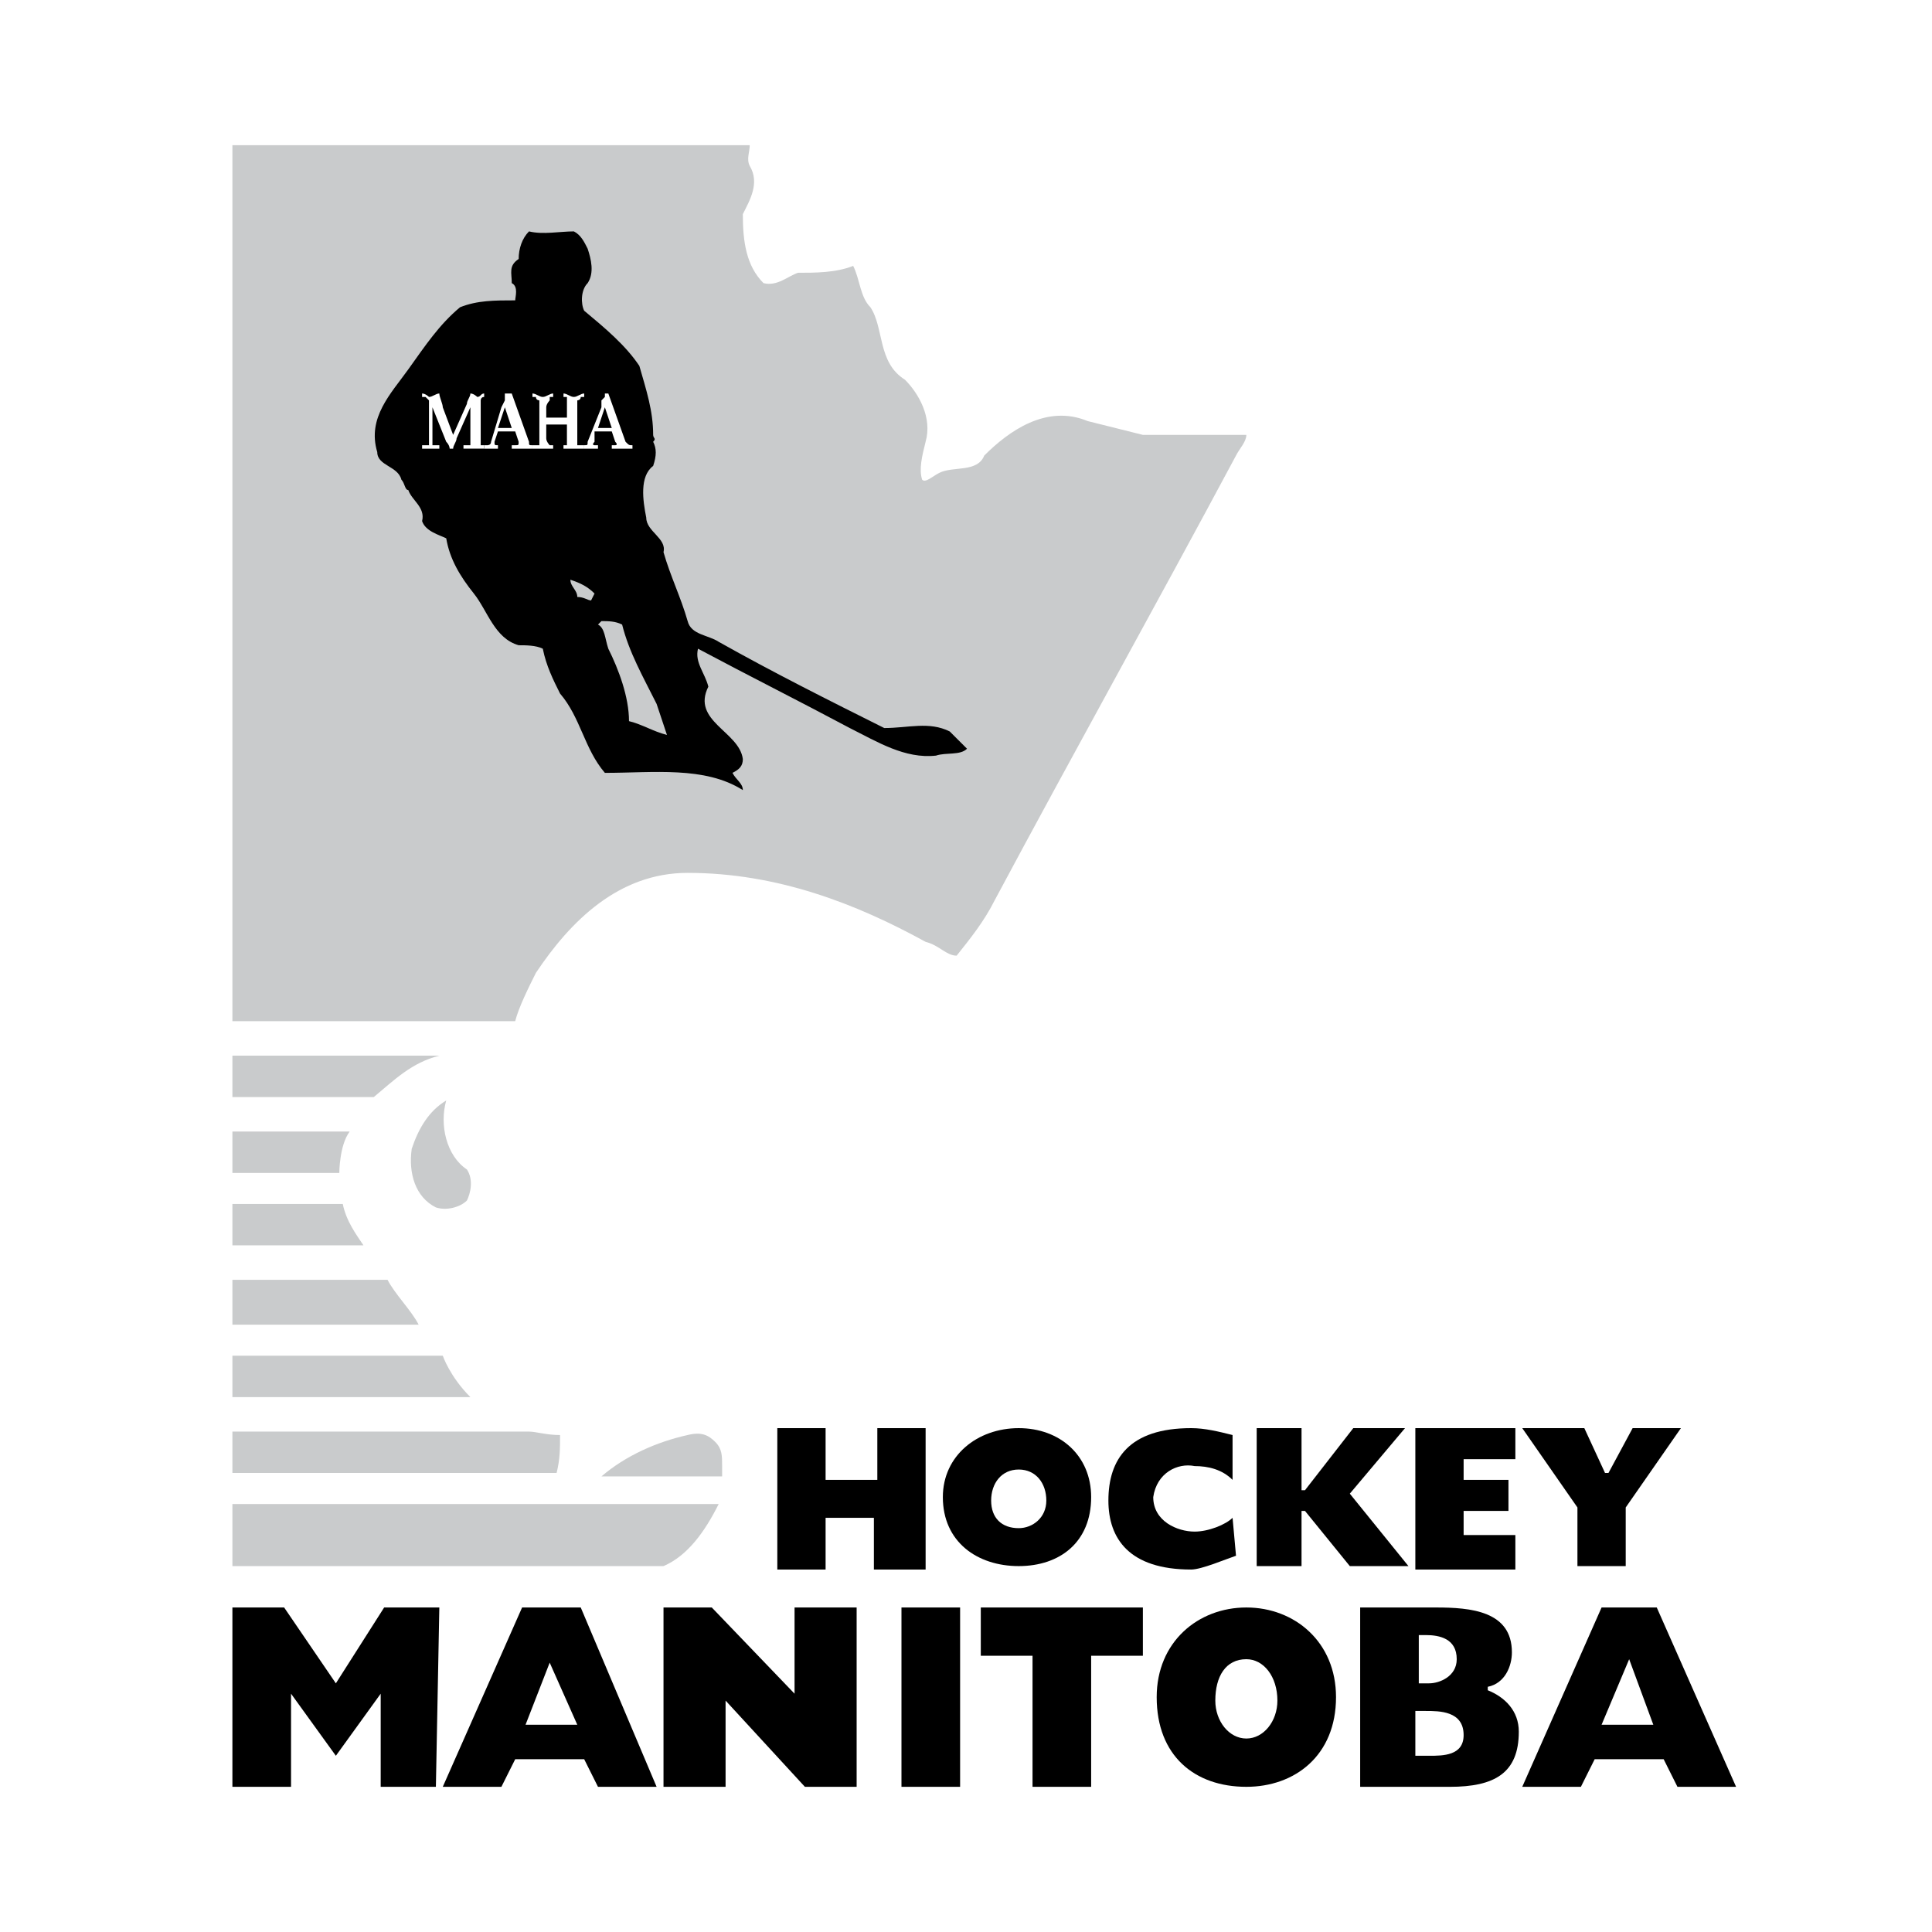 <?xml version="1.0" encoding="utf-8"?>
<!-- Generator: Adobe Illustrator 13.0.0, SVG Export Plug-In . SVG Version: 6.00 Build 14948)  -->
<!DOCTYPE svg PUBLIC "-//W3C//DTD SVG 1.0//EN" "http://www.w3.org/TR/2001/REC-SVG-20010904/DTD/svg10.dtd">
<svg version="1.0" id="Layer_1" xmlns="http://www.w3.org/2000/svg" xmlns:xlink="http://www.w3.org/1999/xlink" x="0px" y="0px"
	 width="192.756px" height="192.756px" viewBox="0 0 192.756 192.756" enable-background="new 0 0 192.756 192.756"
	 xml:space="preserve">
<g>
	<polygon fill-rule="evenodd" clip-rule="evenodd" fill="#FFFFFF" points="0,0 192.756,0 192.756,192.756 0,192.756 0,0 	"/>
	<path fill-rule="evenodd" clip-rule="evenodd" fill="#FFFFFF" d="M95.445,95.346c1.376-1.721,2.753-3.441,3.785-5.506
		c7.914-14.795,16.172-29.591,24.086-44.387c0.344-0.688,1.032-1.376,1.032-2.064h-10.323l-5.505-1.376
		c-4.129-1.72-7.914,1.032-10.322,3.44c-0.688,1.721-3.097,1.032-4.474,1.721c-0.688,0.344-1.376,1.032-1.72,0.688
		c-0.344-1.033,0-2.409,0.344-3.786c0.688-2.409-0.688-4.817-2.064-6.193c-2.753-1.72-2.065-5.162-3.441-7.226
		c-1.032-1.032-1.032-2.752-1.721-4.129c-1.72,0.688-3.785,0.688-5.505,0.688c-1.032,0.344-2.064,1.376-3.441,1.033
		c-1.72-1.721-2.064-4.129-2.064-6.882c0.688-1.376,1.72-3.097,0.688-4.817c-0.344-0.688,0-1.376,0-2.064H23.187V156.25h43.011
		c2.409-1.033,4.129-3.441,5.505-6.195l0.344-3.783L95.445,95.346L95.445,95.346z"/>
	<path fill-rule="evenodd" clip-rule="evenodd" fill="#FFFFFF" d="M122.973,147.646c-1.032-1.031-2.409-1.375-3.785-1.375
		c-1.721-0.346-3.785,0.688-4.129,3.096c0,2.408,2.408,3.441,4.129,3.441c1.376,0,3.097-0.689,3.785-1.377l0.344,3.785
		c-1.032,0.344-3.44,1.377-4.474,1.377c-6.193,0-8.258-3.098-8.258-6.883c0-4.129,2.064-7.225,8.258-7.225
		c1.377,0,2.753,0.344,4.13,0.688V147.646L122.973,147.646z"/>
	<path fill-rule="evenodd" clip-rule="evenodd" fill="#C9CBCC" d="M74.8,14.485c0,0.688-0.344,1.376,0,2.064
		c1.032,1.721,0,3.441-0.688,4.817c0,2.753,0.344,5.161,2.064,6.882c1.376,0.343,2.409-0.688,3.441-1.033
		c1.721,0,3.785,0,5.505-0.688c0.688,1.376,0.688,3.097,1.721,4.129c1.376,2.064,0.688,5.506,3.441,7.226
		c1.376,1.376,2.752,3.785,2.064,6.193c-0.344,1.376-0.688,2.753-0.344,3.786c0.344,0.344,1.032-0.345,1.72-0.688
		c1.376-0.688,3.785,0,4.474-1.721c2.408-2.408,6.193-5.161,10.322-3.44l5.505,1.376h10.323c0,0.688-0.688,1.376-1.032,2.064
		c-7.914,14.796-16.172,29.592-24.086,44.387c-1.032,2.065-2.409,3.785-3.785,5.506c-1.032,0-1.721-1.032-3.097-1.376
		c-6.882-3.785-14.796-6.882-23.742-6.882c-6.882,0-11.699,4.817-15.14,9.979c-0.688,1.375-1.72,3.439-2.064,4.816H23.187V14.485
		H74.8L74.8,14.485z"/>
	<path fill-rule="evenodd" clip-rule="evenodd" d="M58.628,24.808c0.344,1.032,0.688,2.408,0,3.441
		c-0.688,0.688-0.688,2.064-0.344,2.752c2.064,1.72,4.129,3.44,5.505,5.505c0.688,2.409,1.377,4.474,1.377,6.882
		c0,0.344,0.344,0.344,0,0.688c0.344,0.688,0.344,1.376,0,2.409c-1.377,1.032-1.033,3.441-0.689,5.162
		c0,1.376,2.065,2.064,1.721,3.441c0.688,2.409,1.721,4.473,2.409,6.882c0.344,1.376,2.064,1.376,3.097,2.064
		c5.506,3.097,11.011,5.849,16.516,8.602c2.409,0,4.473-0.688,6.538,0.344l1.721,1.72c-0.688,0.688-2.065,0.345-3.097,0.688
		c-3.097,0.344-5.85-1.376-8.602-2.752c-5.162-2.753-9.979-5.161-15.14-7.914c-0.344,1.376,0.688,2.409,1.032,3.785
		c-1.721,3.441,3.097,4.473,3.441,7.226c0,0.688-0.345,1.032-1.033,1.376c0.344,0.688,1.033,1.033,1.033,1.721
		c-3.786-2.409-8.946-1.721-13.764-1.721c-2.064-2.409-2.408-5.505-4.473-7.914c-0.688-1.377-1.376-2.753-1.721-4.474
		c-0.688-0.344-1.72-0.344-2.408-0.344c-2.408-0.688-3.097-3.441-4.473-5.162c-1.376-1.72-2.408-3.441-2.753-5.505
		c-0.688-0.344-2.064-0.688-2.408-1.72c0.344-1.376-1.032-2.065-1.376-3.097c-0.344,0-0.344-0.688-0.688-1.032
		c-0.344-1.377-2.409-1.377-2.409-2.753c-1.033-3.441,1.376-5.85,3.097-8.258s3.097-4.473,5.161-6.194
		c1.721-0.688,3.441-0.688,5.506-0.688c0-0.344,0.344-1.376-0.344-1.72c0-1.033-0.344-1.721,0.688-2.409
		c0-1.032,0.344-2.064,1.032-2.752c1.376,0.344,3.097,0,4.474,0C57.94,23.431,58.284,24.12,58.628,24.808L58.628,24.808z"/>
	<path fill-rule="evenodd" clip-rule="evenodd" fill="#C9CBCC" d="M59.316,59.216l-0.344,0.688c-0.344,0-0.688-0.344-1.376-0.344
		c0-0.688-0.688-1.032-0.688-1.72C57.94,58.184,58.628,58.528,59.316,59.216L59.316,59.216z"/>
	<path fill-rule="evenodd" clip-rule="evenodd" fill="#C9CBCC" d="M62.069,62.313c0.688,2.753,2.063,5.162,3.44,7.914
		c0.344,1.032,0.688,2.065,1.033,3.097c-1.376-0.344-2.41-1.032-3.786-1.376c0-2.409-1.032-5.161-2.064-7.226
		c-0.344-1.032-0.344-2.064-1.032-2.409l0.344-0.344C60.692,61.969,61.381,61.969,62.069,62.313L62.069,62.313z"/>
	<path fill-rule="evenodd" clip-rule="evenodd" fill="#C9CBCC" d="M43.832,105.324c-2.752,0.688-4.473,2.408-6.538,4.129H23.187
		v-4.129H43.832L43.832,105.324z"/>
	<path fill-rule="evenodd" clip-rule="evenodd" fill="#C9CBCC" d="M44.52,109.797c-0.688,2.408,0,5.506,2.064,6.883
		c0.688,1.031,0.345,2.408,0,3.096c-0.688,0.688-2.064,1.033-3.096,0.688c-2.064-1.031-2.753-3.439-2.409-5.85
		C41.768,112.549,42.8,110.83,44.52,109.797L44.52,109.797z"/>
	<path fill-rule="evenodd" clip-rule="evenodd" fill="#C9CBCC" d="M34.886,112.895c-1.033,1.375-1.033,4.129-1.033,4.129H23.187
		v-4.129H34.886L34.886,112.895z"/>
	<path fill-rule="evenodd" clip-rule="evenodd" fill="#C9CBCC" d="M23.187,124.248v-4.129h11.012
		c0.343,1.721,1.376,3.098,2.064,4.129H23.187L23.187,124.248z"/>
	<path fill-rule="evenodd" clip-rule="evenodd" fill="#C9CBCC" d="M23.187,132.162v-4.473H38.67
		c0.688,1.377,2.409,3.098,3.097,4.473H23.187L23.187,132.162z"/>
	<path fill-rule="evenodd" clip-rule="evenodd" fill="#C9CBCC" d="M23.187,139.389v-4.129h20.99c0,0,0.688,2.064,2.753,4.129H23.187
		L23.187,139.389z"/>
	<path fill-rule="evenodd" clip-rule="evenodd" fill="#C9CBCC" d="M23.187,142.83c0,0,19.958,0,29.592,0
		c0.688,0,1.72,0.344,3.097,0.344c0,1.377,0,2.408-0.344,3.785H23.187V142.83L23.187,142.83z"/>
	<path fill-rule="evenodd" clip-rule="evenodd" fill="#C9CBCC" d="M71.359,143.861c0.688,0.689,0.688,1.377,0.688,2.41v1.031H60.004
		c2.408-2.064,5.505-3.441,8.602-4.129C69.983,142.83,70.671,143.174,71.359,143.861L71.359,143.861z"/>
	<path fill-rule="evenodd" clip-rule="evenodd" fill="#C9CBCC" d="M71.703,150.055c-1.376,2.754-3.097,5.162-5.505,6.195H23.187
		v-6.195H71.703L71.703,150.055z"/>
	<path fill-rule="evenodd" clip-rule="evenodd" fill="#FFFFFF" d="M49.682,42.7h1.376l-0.688-2.064L49.682,42.7L49.682,42.7z
		 M51.058,44.765V44.42h0.344c0.344,0,0.344,0,0.344-0.344l-0.344-1.032h-1.721l-0.344,1.032c0,0.344,0,0.344,0.344,0.344l0,0v0.344
		h-1.376V44.42h0.344c0,0,0.344,0,0.344-0.344l1.032-3.44l0.344-0.688v-0.344v-0.344h0.688l1.72,4.817c0,0.344,0,0.344,0.344,0.344
		l0,0v0.344H51.058L51.058,44.765z"/>
	<path fill-rule="evenodd" clip-rule="evenodd" fill="#FFFFFF" d="M56.219,44.765V44.42h0.344l0,0c0,0,0-0.344,0-0.688v-1.376
		c0,0,0,0-0.344,0h-1.032c-0.344,0-0.344,0-0.688,0v1.376c0,0.344,0.345,0.688,0.345,0.688l0,0h0.344v0.344h-2.064V44.42h0.344
		h0.344c0,0,0-0.344,0-0.688v-3.097c0-0.344,0-0.688,0-0.688s-0.344,0-0.344-0.344h-0.344v-0.344c0.344,0,0.688,0.344,1.032,0.344
		c0.344,0,0.689-0.344,1.033-0.344v0.344h-0.344c0,0.344,0,0.344,0,0.344s-0.345,0.344-0.345,0.688v1.032c0.345,0,0.345,0,0.688,0
		h1.032c0.344,0,0.344,0,0.344,0v-1.032c0-0.344,0-0.688,0-0.688s0,0,0-0.344h-0.344v-0.344c0.344,0,0.688,0.344,1.033,0.344
		c0.344,0,0.688-0.344,1.032-0.344v0.344H57.94c0,0.344-0.344,0.344-0.344,0.344s0,0.344,0,0.688v3.097c0,0.344,0,0.688,0,0.688
		h0.344h0.344v0.344H56.219L56.219,44.765z"/>
	<path fill-rule="evenodd" clip-rule="evenodd" fill="#FFFFFF" d="M61.037,44.765V44.42h0.344c0,0,0.344,0,0-0.344l-0.344-1.032
		h-1.72v1.032c-0.344,0.344,0,0.344,0,0.344h0.344v0.344h-1.376V44.42l0,0c0.344,0,0.344,0,0.344-0.344l1.376-3.44v-0.688
		l0.344-0.344v-0.344h0.344l1.72,4.817c0.344,0.344,0.344,0.344,0.688,0.344l0,0v0.344H61.037L61.037,44.765z M59.66,42.7h1.376
		l-0.688-2.064L59.66,42.7L59.66,42.7z"/>
	<path fill-rule="evenodd" clip-rule="evenodd" fill="#FFFFFF" d="M46.241,44.765V44.42h0.344c0.345,0,0.345,0,0.345,0
		s0-0.344,0-0.688v-3.097l0,0l-1.376,3.097c0,0.344-0.344,0.688-0.344,1.032h-0.344c0,0,0-0.344-0.345-0.688l-1.376-3.44l0,0v3.097
		c0,0.344,0,0.688,0,0.688s0,0,0.344,0h0.344v0.344h-1.72V44.42h0.344H42.8c0,0,0-0.344,0-0.688v-3.097c0-0.344,0-0.688,0-0.688
		l-0.344-0.344h-0.344v-0.344c0.344,0,0.688,0.344,0.688,0.344c0.344,0,0.688-0.344,1.032-0.344c0,0.344,0.344,1.033,0.344,1.376
		l1.032,2.752l1.376-3.096c0-0.344,0.345-0.688,0.345-1.033c0.344,0,0.688,0.344,0.688,0.344c0.344,0,0.344-0.344,0.688-0.344v0.344
		l0,0c-0.345,0-0.345,0.344-0.345,0.344s0,0.344,0,0.688v3.097c0,0.344,0,0.688,0,0.688s0,0,0.345,0l0,0v0.344H46.241L46.241,44.765
		z"/>
	<polygon fill-rule="evenodd" clip-rule="evenodd" points="33.509,175.174 29.037,168.98 29.037,178.271 23.187,178.271 
		23.187,160.379 28.348,160.379 33.509,167.947 38.327,160.379 43.832,160.379 43.488,178.271 37.982,178.271 37.982,168.98 
		33.509,175.174 	"/>
	<path fill-rule="evenodd" clip-rule="evenodd" d="M50.025,178.271h-5.849l7.914-17.893h5.85l7.57,17.893h-5.85l-1.376-2.754h-6.881
		L50.025,178.271L50.025,178.271z M54.843,165.883l-2.409,6.195h5.162L54.843,165.883L54.843,165.883z"/>
	<polygon fill-rule="evenodd" clip-rule="evenodd" points="79.273,160.379 85.467,160.379 85.467,178.271 80.305,178.271 
		72.391,169.668 72.391,178.271 66.198,178.271 66.198,160.379 71.015,160.379 79.273,168.98 79.273,160.379 	"/>
	<polygon fill-rule="evenodd" clip-rule="evenodd" points="89.94,160.379 95.79,160.379 95.79,178.271 89.94,178.271 89.94,160.379 
			"/>
	<polygon fill-rule="evenodd" clip-rule="evenodd" points="97.854,160.379 114.025,160.379 114.025,165.195 108.865,165.195 
		108.865,178.271 103.016,178.271 103.016,165.195 97.854,165.195 97.854,160.379 	"/>
	<path fill-rule="evenodd" clip-rule="evenodd" d="M133.295,169.324c0,5.85-4.129,8.947-8.946,8.947
		c-5.161,0-8.946-3.098-8.946-8.947c0-5.506,4.129-8.945,8.946-8.945S133.295,163.818,133.295,169.324L133.295,169.324z
		 M121.252,169.668c0,2.064,1.376,3.785,3.097,3.785s3.097-1.721,3.097-3.785c0-2.408-1.376-4.129-3.097-4.129
		C122.284,165.539,121.252,167.26,121.252,169.668L121.252,169.668z"/>
	<path fill-rule="evenodd" clip-rule="evenodd" d="M135.704,160.379h7.569c3.441,0,7.569,0.344,7.569,4.473
		c0,1.377-0.688,3.096-2.407,3.441v0.344c1.72,0.688,3.096,2.064,3.096,4.129c0,4.129-2.408,5.506-6.882,5.506h-8.945V160.379
		L135.704,160.379z M142.585,167.947c1.032,0,2.753-0.688,2.753-2.408c0-2.064-1.721-2.408-3.097-2.408h-0.688v4.816H142.585
		L142.585,167.947z M141.209,175.174h1.376c1.377,0,3.441,0,3.441-2.064c0-2.408-2.409-2.408-3.785-2.408h-1.032V175.174
		L141.209,175.174z"/>
	<path fill-rule="evenodd" clip-rule="evenodd" d="M157.726,178.271h-5.85l7.914-17.893h5.505l7.914,17.893h-5.85l-1.376-2.754
		h-6.882L157.726,178.271L157.726,178.271z M162.542,165.539l-2.752,6.539h5.161L162.542,165.539L162.542,165.539z"/>
	<polygon fill-rule="evenodd" clip-rule="evenodd" points="77.553,142.486 82.37,142.486 82.37,147.646 87.531,147.646 
		87.531,142.486 92.349,142.486 92.349,156.594 87.188,156.594 87.188,151.432 82.37,151.432 82.37,156.594 77.553,156.594 
		77.553,142.486 	"/>
	<path fill-rule="evenodd" clip-rule="evenodd" d="M108.865,149.367c0,4.473-3.098,6.883-7.227,6.883s-7.57-2.41-7.57-6.883
		c0-4.129,3.441-6.881,7.57-6.881S108.865,145.238,108.865,149.367L108.865,149.367z M98.887,149.711
		c0,1.721,1.032,2.754,2.752,2.754c1.377,0,2.753-1.033,2.753-2.754s-1.032-3.096-2.753-3.096
		C99.919,146.615,98.887,147.99,98.887,149.711L98.887,149.711z"/>
	<path fill-rule="evenodd" clip-rule="evenodd" d="M122.973,147.646c-1.032-1.031-2.409-1.375-3.785-1.375
		c-1.721-0.346-3.785,0.688-4.129,3.096c0,2.408,2.408,3.441,4.129,3.441c1.376,0,3.097-0.689,3.785-1.377l0.344,3.785
		c-1.032,0.344-3.44,1.377-4.474,1.377c-6.193,0-8.258-3.098-8.258-6.883c0-4.129,2.064-7.225,8.258-7.225
		c1.377,0,2.753,0.344,4.13,0.688V147.646L122.973,147.646z"/>
	<polygon fill-rule="evenodd" clip-rule="evenodd" points="130.198,150.744 129.854,150.744 129.854,156.25 125.381,156.25 
		125.381,142.486 129.854,142.486 129.854,148.68 130.198,148.68 135.016,142.486 140.177,142.486 134.671,149.023 140.521,156.25 
		134.671,156.25 130.198,150.744 	"/>
	<polygon fill-rule="evenodd" clip-rule="evenodd" points="141.209,142.486 151.188,142.486 151.188,145.582 146.026,145.582 
		146.026,147.646 150.499,147.646 150.499,150.744 146.026,150.744 146.026,153.152 151.188,153.152 151.188,156.594 
		141.209,156.594 141.209,142.486 	"/>
	<polygon fill-rule="evenodd" clip-rule="evenodd" points="162.887,142.486 167.704,142.486 162.198,150.4 162.198,156.25 
		157.381,156.25 157.381,150.4 151.876,142.486 158.069,142.486 160.134,146.959 160.478,146.959 162.887,142.486 	"/>
</g>
</svg>

